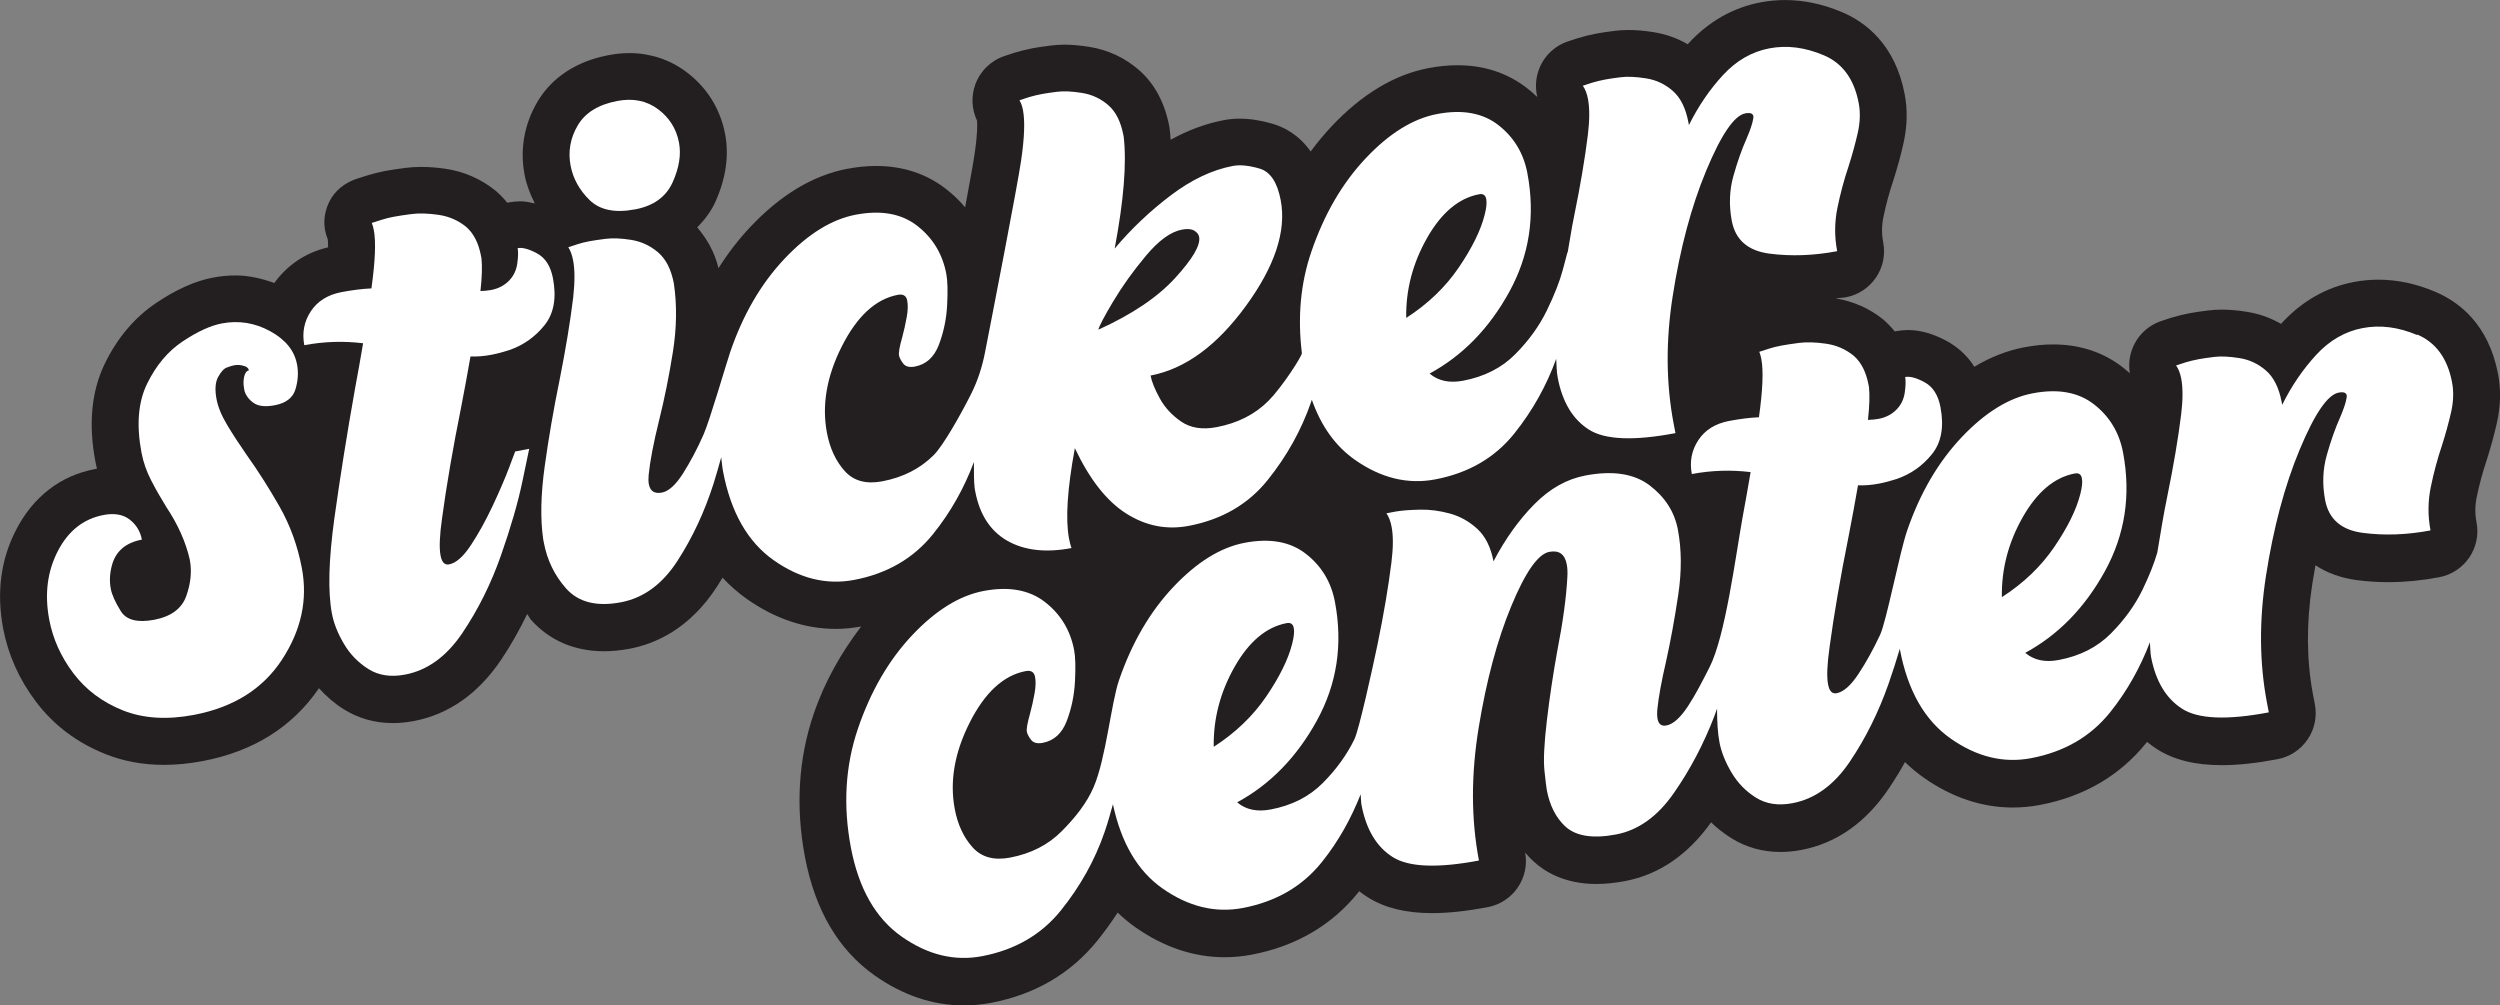 <svg xmlns="http://www.w3.org/2000/svg" id="Layer_1" data-name="Layer 1" viewBox="0 0 617.76 248.38"><rect x="0" y="0" width="617.76" height="248.38" fill="#808080" stroke="none"/><defs><style>      .cls-1 {        fill: #fff;      }      .cls-2 {        fill: #231f20;      }    </style></defs><path class="cls-2" d="m617.28,92.42c-2.35-12.35-9.71-17.85-15.47-20.3-4.68-2-9.43-3.01-14.1-3.01-2.04,0-4.05.19-6.05.57-6.81,1.3-12.8,4.7-17.81,10.13l-.2.22c-2.6-1.51-5.43-2.51-8.47-2.99-2.31-.37-4.37-.53-6.18-.53-1.2,0-2.32.07-3.31.2-1.96.24-3.43.47-4.54.67-1.62.31-3.07.67-4.68,1.15l-2.37.78c-3.51,1.16-6.27,3.92-7.4,7.45-.59,1.8-.71,3.68-.4,5.49-.55-.5-1.13-.98-1.72-1.45-4.84-3.78-10.65-5.69-17.26-5.69-2.24,0-4.62.23-7.14.71-4.19.8-8.3,2.4-12.31,4.8-2.01-3.15-4.54-5.1-6.71-6.29-3.44-1.87-6.62-2.78-9.72-2.78-.74,0-2.14.13-2.87.27-.12.03-.25.05-.37.08-.83-1.03-1.76-2-2.78-2.89-3.42-2.8-7.41-4.53-11.82-5.3.85-.13,1.68-.08,2.53-.25,6.29-1.2,10.42-7.26,9.22-13.54-.41-2.13-.39-4.16.04-6.24.63-3.09,1.44-6.07,2.45-9.09,1.03-3.22,1.87-6.29,2.51-9.17.94-4.16,1.05-8.23.31-12.09-2.33-12.35-9.7-17.87-15.46-20.32-4.69-1.99-9.43-3-14.11-3-2.03,0-4.04.19-6.04.57-6.82,1.3-12.81,4.7-17.81,10.13l-.2.22c-2.6-1.51-5.44-2.51-8.47-2.99-2.31-.37-4.36-.53-6.18-.53-1.2,0-2.32.07-3.31.2-1.96.24-3.45.47-4.53.67-1.62.31-3.09.67-4.68,1.15l-2.37.78c-3.52,1.16-6.27,3.92-7.4,7.45-.67,2.08-.73,4.26-.23,6.32-.78-.75-1.62-1.48-2.49-2.16-4.84-3.79-10.64-5.7-17.26-5.7-2.24,0-4.62.23-7.14.71-8.38,1.59-16.42,6.41-23.9,14.34-1.84,1.96-3.58,4.04-5.21,6.26-3.01-4.29-6.83-6.09-9.39-6.84-2.93-.85-5.59-1.27-8.13-1.27-1.39,0-2.69.13-3.9.36-4.44.84-8.85,2.47-13.18,4.85-.07-1.07-.18-2.12-.31-3.16-1.12-5.92-3.61-10.62-7.44-14-3.54-3.09-7.68-5.04-12.29-5.78-2.3-.37-4.37-.55-6.19-.55-1.18,0-2.28.07-3.27.2-1.99.24-3.45.47-4.46.65-1.62.31-3.09.67-4.66,1.15l-2.37.78c-3.39,1.11-6.08,3.72-7.29,7.07-1.06,2.93-.88,6.13.43,8.91.08.87.15,3.25-.61,8.32-.28,1.96-1.15,6.78-2.33,13.11-1.4-1.67-2.99-3.19-4.76-4.57-4.85-3.75-10.65-5.65-17.24-5.65-2.26,0-4.64.23-7.16.71-8.38,1.59-16.41,6.41-23.9,14.34-2.91,3.08-5.53,6.49-7.88,10.2-.99-4.06-2.89-7.29-5.26-10.07,1.79-1.84,3.38-3.87,4.48-6.3,2.61-5.78,3.43-11.43,2.41-16.78-1.18-6.24-4.52-11.56-9.63-15.37-4.06-3.03-8.91-4.62-14.03-4.62-1.64,0-3.33.16-5.07.49-10.12,1.92-15.19,7.36-17.66,11.57-3.25,5.53-4.34,11.75-3.16,17.99.48,2.51,1.4,4.85,2.53,7.09-1.2-.26-2.4-.52-3.58-.52-.74,0-2.14.13-2.87.27-.12.03-.25.05-.37.08-.82-1.03-1.76-2-2.78-2.89-3.63-2.97-7.84-4.82-12.56-5.51-2.15-.31-4.12-.45-5.92-.45-1.4,0-2.71.09-3.93.25-2.14.28-3.8.54-5.06.77-1.51.29-2.9.65-4.21,1.05l-2.53.8c-3.08.98-5.69,2.99-7.06,5.91-1.37,2.93-1.54,6.07-.31,9.07.02.11.11.69.1,2.02-5.62,1.32-10.11,4.42-13.29,8.81-3.1-1.1-6.26-1.86-9.55-1.86-1.84,0-3.69.17-5.59.53-4.42.84-8.99,2.87-13.94,6.19-5.34,3.56-9.63,8.59-12.77,14.99-3.34,6.83-4.13,15.02-2.35,24.33.11.57.23,1.15.37,1.72-.17.03-.34.06-.51.09-8.5,1.62-15.23,6.81-19.46,15-3.81,7.35-4.88,15.57-3.2,24.42,1.24,6.51,3.97,12.59,8.1,18.05,4.34,5.77,10.1,10.12,17.12,12.93,4.46,1.79,9.34,2.69,14.53,2.69,3.02,0,6.21-.31,9.55-.94,12.6-2.39,22.23-8.49,28.73-18,1.8,1.96,3.78,3.73,6.07,5.16,3.64,2.29,7.75,3.45,12.21,3.45,1.64,0,3.36-.16,5.16-.5,8.67-1.66,15.95-6.77,21.61-15.2,2.38-3.53,4.49-7.31,6.4-11.24.36.45.56.98.95,1.41,4.5,5.09,10.72,7.78,18.02,7.78,1.99,0,4.12-.2,6.39-.63,6.05-1.14,14.71-4.74,21.55-15.35.47-.73.92-1.46,1.37-2.2,1.82,1.97,3.83,3.73,6.03,5.28,6.97,4.9,14.38,7.38,22.01,7.38,2.06,0,4.13-.22,6.2-.59-4.76,6.28-8.88,13.29-11.71,21.57-3.79,11.11-4.51,23.01-2.17,35.36,2.49,13.16,8.3,23.02,17.27,29.32,6.97,4.9,14.38,7.38,22.01,7.38,2.21,0,4.43-.21,6.67-.63,10.9-2.07,19.76-7.25,26.33-15.41,1.8-2.24,3.47-4.54,4.99-6.91,1.38,1.34,2.86,2.56,4.44,3.67,6.97,4.89,14.38,7.37,22.01,7.37,2.21,0,4.42-.21,6.67-.63,10.96-2.09,19.83-7.28,26.38-15.43.07-.09.13-.17.19-.25.71.56,1.41,1.04,2.08,1.47,4.18,2.65,9.39,3.94,15.94,3.94,4.04,0,8.54-.49,13.76-1.48,6.26-1.19,10.38-7.21,9.23-13.47.64.76,1.32,1.48,2.06,2.16,2.76,2.55,7.69,5.59,15.53,5.59,2.14,0,4.49-.23,7.06-.71,8.38-1.58,15.55-6.47,21.29-14.52,1.5,1.45,3.15,2.74,4.94,3.87,3.64,2.29,7.75,3.45,12.23,3.45,1.64,0,3.35-.16,5.16-.5,8.66-1.66,15.93-6.77,21.61-15.21,1.41-2.1,2.74-4.26,3.98-6.5,1.44,1.41,2.99,2.69,4.64,3.86,6.97,4.89,14.38,7.37,22.01,7.37,2.21,0,4.43-.21,6.66-.63,10.96-2.08,19.83-7.27,26.38-15.43.04-.05.09-.1.13-.15.82.67,1.64,1.26,2.42,1.76,4.19,2.68,9.43,3.98,16.03,3.98,4.04,0,8.56-.48,13.8-1.48,3.02-.57,5.69-2.33,7.42-4.88,1.73-2.54,2.37-5.67,1.79-8.69l-.45-2.32c-1.62-8.54-1.68-17.75-.19-27.38.25-1.58.51-3.12.78-4.64,2.89,1.9,6.35,3.16,10.24,3.67,2.55.33,5.15.5,7.79.5,4.1,0,8.32-.41,12.57-1.22,6.28-1.2,10.41-7.26,9.21-13.54-.41-2.12-.39-4.16.04-6.24.63-3.09,1.44-6.07,2.45-9.09,1.02-3.21,1.86-6.27,2.53-9.21.93-4.13,1.04-8.18.31-12.07Z"></path><g><path class="cls-1" d="m73.38,89.97c-.64-3.35-2.84-6.06-6.62-8.13-3.78-2.07-7.76-2.71-11.94-1.92-2.82.54-6.05,2.02-9.68,4.44s-6.56,5.9-8.78,10.44c-2.23,4.54-2.69,10.23-1.39,17.08.45,2.35,1.25,4.64,2.4,6.86,1.15,2.22,2.39,4.39,3.72,6.53,2.88,4.33,4.82,8.67,5.81,13.04.54,2.82.25,5.8-.86,8.94s-3.76,5.1-7.94,5.9c-4.13.78-6.88.07-8.25-2.13-1.37-2.21-2.19-4.04-2.47-5.5-.35-1.83-.27-3.71.23-5.65.89-3.58,3.38-5.76,7.45-6.53-.39-2.04-1.39-3.69-3.01-4.95-1.62-1.26-3.76-1.64-6.43-1.14-4.97.94-8.75,3.92-11.34,8.94s-3.3,10.66-2.11,16.94c.9,4.76,2.89,9.17,5.97,13.25,3.08,4.07,7.14,7.12,12.18,9.14,5.04,2.02,10.91,2.4,17.6,1.13,9.78-1.86,17.04-6.42,21.78-13.68,4.74-7.27,6.37-14.79,4.89-22.58-1.05-5.54-2.9-10.62-5.53-15.24-2.64-4.62-5.32-8.84-8.05-12.65-1.86-2.68-3.49-5.17-4.87-7.48-1.39-2.31-2.26-4.43-2.63-6.37-.45-2.35-.32-4.18.38-5.48s1.43-2.09,2.19-2.37,1.32-.45,1.69-.52c.73-.14,1.41-.13,2.04.02,1.01.19,1.58.59,1.69,1.22-.58.11-.96.63-1.17,1.56-.2.93-.21,1.89-.02,2.89l.13.71c.39,1.17,1.15,2.15,2.3,2.93s2.88.96,5.18.52c2.77-.53,4.47-1.85,5.1-3.97.63-2.12.75-4.18.37-6.16Z"></path><path class="cls-1" d="m127.29,111.59l-1.51,4.02c-1.05,2.75-2.4,5.89-4.06,9.42s-3.43,6.75-5.32,9.62c-1.89,2.88-3.7,4.48-5.42,4.81-1.1.21-1.81-.52-2.12-2.2-.36-1.88-.23-4.94.37-9.17,1.08-8.01,2.66-17.22,4.75-27.63.82-4.22,1.58-8.35,2.28-12.38,1.64.07,3.37-.07,5.2-.42,1.41-.27,2.88-.66,4.41-1.16,3.46-1.2,6.35-3.24,8.67-6.12s3.02-6.75,2.1-11.61c-.57-2.98-1.86-5.02-3.89-6.13s-3.64-1.54-4.84-1.32c.18.94.14,2.25-.11,3.92s-.96,3.08-2.12,4.22c-1.16,1.14-2.61,1.88-4.33,2.2-.78.15-1.66.23-2.63.26.38-3.43.46-6.13.25-8.09l-.12-.63c-.6-3.14-1.8-5.51-3.63-7.11-1.99-1.63-4.28-2.63-6.87-3s-4.82-.44-6.7-.19-3.34.47-4.38.67-2,.43-2.87.71l-2.53.81c.2.5.37,1.09.5,1.77.55,2.88.35,7.68-.59,14.41-2.2.09-4.66.4-7.38.91-3.4.65-5.93,2.22-7.59,4.73-1.66,2.51-2.2,5.31-1.62,8.39,4.81-.91,9.65-1.07,14.53-.48-.61,3.64-1.28,7.39-2,11.27-1.94,10.88-3.64,21.51-5.08,31.88-1.44,10.38-1.65,18.28-.61,23.72.45,2.35,1.43,4.82,2.95,7.4,1.52,2.58,3.54,4.66,6.06,6.24,2.52,1.58,5.53,2.04,9.04,1.37,5.54-1.05,10.27-4.48,14.18-10.29,3.91-5.81,7.08-12.19,9.53-19.16,2.44-6.96,4.22-13.1,5.32-18.4l1.66-7.95-3.45.66Z"></path><path class="cls-1" d="m156.94,51.74c4.55-.86,7.63-3.09,9.26-6.67,1.62-3.59,2.15-6.87,1.58-9.85-.65-3.4-2.37-6.14-5.18-8.24-2.81-2.09-6.15-2.77-10.02-2.04-4.71.89-7.98,2.91-9.82,6.05-1.84,3.14-2.43,6.46-1.76,9.96.61,3.19,2.17,6.02,4.7,8.49s6.28,3.24,11.24,2.29Z"></path><path class="cls-1" d="m450.67,13.66c-4.63-1.97-9.11-2.54-13.45-1.71-4.34.82-8.16,3.03-11.46,6.6-3.3,3.58-6.11,7.7-8.42,12.36l-.15-.78c-.66-3.45-1.94-6.01-3.85-7.68s-4.11-2.7-6.6-3.09-4.56-.49-6.23-.28-2.92.39-3.76.55c-1.2.23-2.29.49-3.26.78l-2.37.78c.59.81,1.01,1.89,1.27,3.25.43,2.25.42,5.2-.02,8.86-.73,5.88-1.86,12.6-3.41,20.15-.63,3-1.04,5.94-1.58,8.91h-.06s-1.14,4.29-1.14,4.29c-.76,2.85-2.07,6.2-3.94,10.05-1.87,3.85-4.47,7.46-7.82,10.83-3.34,3.37-7.63,5.55-12.86,6.54-3.4.65-6.16.06-8.3-1.76,8.15-4.42,14.72-11.15,19.69-20.19,4.97-9.04,6.46-18.82,4.47-29.33-.93-4.91-3.32-8.88-7.17-11.88s-8.88-3.92-15.11-2.74c-5.96,1.13-11.84,4.77-17.63,10.9-5.8,6.14-10.28,13.83-13.45,23.07-2.73,7.94-3.43,16.33-2.36,25.12.05.72-4.88,8.38-8.22,11.75s-7.63,5.55-12.86,6.54c-3.5.67-6.41.21-8.71-1.35-2.3-1.57-4.07-3.48-5.31-5.74-1.24-2.26-2.01-4.14-2.29-5.66,8.52-1.62,16.37-7.35,23.55-17.19,7.18-9.84,10.05-18.55,8.61-26.13-.84-4.44-2.58-7.05-5.22-7.82-2.64-.77-4.85-.99-6.62-.65-5.12.97-10.25,3.41-15.39,7.31-5.14,3.9-9.74,8.27-13.8,13.1,2.24-11.86,2.99-21.07,2.23-27.64l-.06-.31c-.64-3.35-1.86-5.82-3.69-7.43-1.88-1.65-4.06-2.67-6.51-3.07-2.46-.4-4.52-.5-6.19-.29-1.67.21-2.89.39-3.68.54-1.2.23-2.29.49-3.26.78l-2.37.78c.39.63.68,1.44.87,2.44.52,2.72.36,6.89-.47,12.52-.91,6.23-6.69,35.96-8.91,47.34-.7,3.58-1.81,7.04-3.45,10.3-2.74,5.45-6.94,12.77-9.18,15.03-3.34,3.37-7.6,5.55-12.78,6.53-3.97.75-7.06-.09-9.26-2.55-2.2-2.45-3.66-5.59-4.39-9.41-1.3-6.85-.07-13.99,3.69-21.42,3.76-7.43,8.36-11.66,13.8-12.7,1.31-.25,2.08.19,2.32,1.31.24,1.12.21,2.52-.1,4.2-.3,1.68-.68,3.35-1.12,5.01-.65,2.29-.91,3.77-.78,4.45.11.58.45,1.24,1.03,2,.58.76,1.55,1.01,2.9.75,2.77-.53,4.75-2.32,5.92-5.39s1.86-6.34,2.04-9.81.11-6.05-.21-7.72c-.93-4.91-3.34-8.87-7.21-11.88-3.87-3-8.92-3.91-15.14-2.73-5.96,1.13-11.84,4.77-17.63,10.9-5.8,6.14-10.27,13.83-13.42,23.06-1.02,3.01-5.03,16.85-6.58,20.37s-3.24,6.71-5.05,9.57c-1.81,2.86-3.56,4.45-5.23,4.77-1.83.35-2.91-.34-3.24-2.07-.12-.63-.13-1.41-.04-2.35.34-3.37,1.19-7.84,2.57-13.41,1.32-5.29,2.46-10.92,3.41-16.9.95-5.98,1.03-11.63.24-16.95-.66-3.45-1.95-6.01-3.89-7.67-1.94-1.66-4.15-2.69-6.64-3.09s-4.6-.48-6.35-.26c-1.75.22-3.11.43-4.11.62-.99.19-1.9.41-2.72.68l-2.37.78c.53.82.93,1.91,1.19,3.27.44,2.3.44,5.33.02,9.1-.72,5.93-1.84,12.73-3.36,20.38-1.49,7.27-2.72,14.41-3.69,21.42-.97,7.01-1.09,12.99-.37,17.95l.16.86c.82,4.34,2.65,8.11,5.48,11.31,3.04,3.43,7.56,4.58,13.57,3.44,5.59-1.06,10.25-4.48,13.98-10.25s6.69-12.12,8.9-19.04c.74-2.32,1.3-4.4,1.9-6.53.16,1.16.23,2.29.45,3.46,1.93,10.14,6.11,17.47,12.55,21.99,6.44,4.52,13.05,6.13,19.85,4.84,8.16-1.55,14.65-5.31,19.47-11.29,4.45-5.52,7.75-11.5,10.13-17.85.02,2.25-.05,4.66.19,6.55l.13.71c1.07,5.65,3.65,9.68,7.74,12.1,4.27,2.49,9.61,3.13,16.04,1.91-.24-.71-.44-1.49-.6-2.32-.91-4.81-.43-12.27,1.44-22.37,3.63,7.71,7.86,13.09,12.7,16.16,4.83,3.06,9.97,4.08,15.41,3.05,8.21-1.56,14.71-5.33,19.51-11.3,4.8-5.98,8.39-12.44,10.78-19.39.06-.18.09-.32.15-.5,2.29,6.52,5.84,11.48,10.65,14.86,6.44,4.52,13.05,6.13,19.85,4.84,8.21-1.56,14.71-5.33,19.51-11.3,4.58-5.71,7.99-11.89,10.38-18.48.1,1.56.1,3.25.37,4.62,1.14,6.01,3.7,10.29,7.68,12.84,3.98,2.55,11.12,2.85,21.42.89l-.45-2.35c-1.88-9.88-1.96-20.32-.26-31.32,1.85-11.94,4.63-22.36,8.33-31.24,3.7-8.88,6.91-13.58,9.63-14.1,1.2-.23,1.87,0,2,.68.03.16.02.38-.04.66-.17,1.12-.72,2.76-1.66,4.95-1.14,2.55-2.22,5.59-3.22,9.14s-1.14,7.26-.41,11.13c.89,4.71,4.01,7.41,9.34,8.1,5.33.69,10.9.49,16.7-.61-.69-3.61-.66-7.19.07-10.74.73-3.55,1.65-6.98,2.76-10.27.92-2.88,1.67-5.63,2.26-8.23.59-2.6.67-5.06.23-7.36-1.12-5.91-4-9.85-8.62-11.81Zm-175.55,60.76c2.22-3.73,4.91-7.47,8.06-11.24,3.16-3.77,6.12-5.92,8.89-6.44,1.31-.25,2.31-.17,3.01.24s1.11.93,1.23,1.55c.39,2.04-1.6,5.44-5.95,10.19-4.35,4.75-10.67,9-18.95,12.74.25-.97,1.48-3.32,3.7-7.04Zm77.51-15.61c3.55-6.25,7.84-9.86,12.86-10.81.99-.19,1.58.21,1.77,1.21.17.89.04,2.19-.4,3.89-.96,3.81-3.09,8.14-6.39,13-3.3,4.85-7.63,9.01-12.99,12.46-.12-6.91,1.6-13.49,5.15-19.75Z"></path></g><path class="cls-1" d="m597.27,82.78c-4.63-1.97-9.11-2.54-13.45-1.71-4.34.82-8.16,3.03-11.46,6.6-3.3,3.58-6.11,7.7-8.42,12.36l-.15-.78c-.66-3.45-1.94-6.01-3.85-7.68s-4.11-2.7-6.6-3.09-4.56-.49-6.23-.28-2.92.39-3.76.55c-1.2.23-2.29.49-3.26.78l-2.37.78c.59.81,1.01,1.89,1.27,3.25.43,2.25.42,5.2-.02,8.86-.73,5.88-1.86,12.6-3.41,20.15-.98,4.7-1.7,9.32-2.48,13.96-.78,2.67-1.96,5.69-3.65,9.18-1.87,3.85-4.47,7.46-7.82,10.83-3.34,3.37-7.63,5.55-12.86,6.54-3.4.65-6.16.06-8.3-1.76,8.15-4.42,14.72-11.15,19.69-20.19,4.97-9.04,6.46-18.82,4.47-29.33-.93-4.91-3.32-8.88-7.17-11.88-3.85-3.01-8.88-3.92-15.11-2.74-5.96,1.13-11.84,4.77-17.63,10.9-5.8,6.14-10.28,13.83-13.45,23.07-1.85,5.39-5.1,22.37-6.67,25.72-1.66,3.54-3.43,6.75-5.32,9.62-1.89,2.88-3.7,4.48-5.42,4.81-1.1.21-1.81-.52-2.12-2.2-.36-1.88-.23-4.94.37-9.17,1.08-8.01,2.66-17.22,4.75-27.63.82-4.22,1.58-8.35,2.28-12.38,1.64.07,3.37-.07,5.2-.42,1.41-.27,2.88-.66,4.41-1.16,3.46-1.2,6.35-3.24,8.67-6.12,2.32-2.88,3.02-6.75,2.1-11.61-.57-2.98-1.86-5.02-3.89-6.13-2.02-1.11-3.64-1.54-4.84-1.32.18.94.14,2.25-.11,3.92-.25,1.67-.96,3.08-2.12,4.22s-2.61,1.88-4.33,2.2c-.78.15-1.66.23-2.63.26.38-3.43.46-6.13.25-8.09l-.12-.63c-.6-3.14-1.8-5.51-3.63-7.11-1.99-1.63-4.28-2.63-6.87-3-2.59-.37-4.82-.44-6.7-.19-1.88.25-3.34.47-4.38.67-1.05.2-2,.43-2.87.71l-2.53.81c.2.5.37,1.09.5,1.77.55,2.88.35,7.68-.59,14.41-2.2.09-4.66.4-7.38.91-3.4.65-5.93,2.22-7.59,4.73-1.66,2.51-2.2,5.31-1.62,8.39,4.81-.91,9.65-1.07,14.53-.48-.61,3.64-1.28,7.39-2,11.27-1.74,9.76-4.26,29.31-8.14,36.93-1.77,3.48-3.43,6.75-5.32,9.62-1.89,2.88-3.67,4.48-5.35,4.79-1.2.23-1.93-.31-2.18-1.62-.12-.63-.14-1.44-.05-2.43.3-2.98,1.02-6.91,2.15-11.78,1.14-5.15,2.14-10.63,3.01-16.46s.84-11.2-.09-16.11c-.83-4.39-3.17-8.04-6.99-10.94-3.83-2.9-9.11-3.71-15.86-2.43-4.6.87-8.81,3.24-12.63,7.11-3.82,3.87-7.18,8.57-10.08,14.1-.67-3.5-2-6.18-4-8.02-2-1.84-4.26-3.1-6.77-3.79-2.51-.69-4.96-1.01-7.33-.96-2.37.04-4.35.19-5.93.44l-2.43.46c.6.86,1.02,1.97,1.28,3.33.43,2.25.41,5.18-.04,8.78-.73,5.88-1.86,12.6-3.41,20.15-1.2,5.8-4.59,21.21-5.73,23.55-1.87,3.85-4.47,7.46-7.82,10.83-3.34,3.37-7.63,5.55-12.86,6.54-3.4.65-6.16.06-8.3-1.76,8.15-4.42,14.72-11.15,19.69-20.19,4.97-9.04,6.46-18.82,4.47-29.33-.93-4.91-3.32-8.88-7.17-11.88-3.85-3.01-8.88-3.92-15.11-2.74-5.96,1.13-11.84,4.77-17.63,10.9-5.8,6.14-10.28,13.83-13.45,23.07-1.95,5.68-3.23,19.4-6.29,26.46-1.71,3.94-4.51,7.47-7.86,10.84-3.34,3.37-7.6,5.55-12.78,6.53-3.97.75-7.06-.09-9.26-2.55-2.2-2.45-3.66-5.59-4.39-9.41-1.3-6.85-.07-13.99,3.69-21.42s8.36-11.66,13.8-12.7c1.31-.25,2.08.19,2.32,1.31.24,1.12.21,2.52-.1,4.2-.3,1.68-.68,3.35-1.12,5.01-.65,2.29-.91,3.77-.78,4.45.11.58.45,1.24,1.03,2s1.55,1.01,2.9.75c2.77-.53,4.75-2.32,5.92-5.39,1.18-3.07,1.86-6.34,2.04-9.81s.11-6.05-.21-7.72c-.93-4.91-3.34-8.87-7.21-11.88-3.87-3-8.92-3.91-15.14-2.73-5.96,1.13-11.84,4.77-17.63,10.9s-10.27,13.83-13.42,23.06c-3.15,9.24-3.73,19.06-1.76,29.46,1.93,10.14,6.11,17.47,12.55,21.99,6.44,4.52,13.05,6.13,19.85,4.84,8.16-1.55,14.65-5.31,19.47-11.29,4.82-5.98,8.43-12.45,10.82-19.4.84-2.43,1.43-4.62,2.06-6.85,2.03,9.48,6.06,16.46,12.23,20.79,6.44,4.52,13.05,6.13,19.85,4.84,8.21-1.56,14.71-5.33,19.51-11.3,4.18-5.2,7.27-10.84,9.62-16.79.1.84.06,1.83.21,2.61,1.15,6.07,3.71,10.36,7.69,12.88,3.97,2.52,11.08,2.81,21.33.87-1.95-10.25-1.97-21.2-.06-32.86s4.59-21.67,8.07-30.05c3.47-8.38,6.6-12.83,9.37-13.36,2.41-.46,3.85.57,4.32,3.08.18.94.23,2.04.14,3.3-.26,4.92-1.1,11.04-2.53,18.36-1,5.55-1.84,11.18-2.52,16.89-.68,5.71-.88,9.86-.6,12.46.28,2.6.47,4.19.58,4.77.72,3.82,2.24,6.81,4.55,8.97,2.63,2.43,6.82,3.09,12.57,2,5.49-1.04,10.25-4.45,14.27-10.23,4.02-5.77,7.37-12.12,10.03-19.05.25-.64.41-1.18.65-1.81,0,3.2.16,6.05.6,8.35.45,2.35,1.43,4.82,2.95,7.4,1.52,2.58,3.54,4.66,6.06,6.24s5.53,2.04,9.04,1.37c5.54-1.05,10.27-4.48,14.18-10.29,3.91-5.81,7.08-12.19,9.53-19.16,1.08-3.08,1.98-5.94,2.8-8.7.01.07.01.13.03.2,1.93,10.14,6.11,17.47,12.55,21.99,6.44,4.52,13.05,6.13,19.85,4.84,8.21-1.56,14.71-5.33,19.51-11.3,4.31-5.37,7.5-11.19,9.86-17.34.11,1.18.08,2.52.28,3.59,1.14,6.01,3.7,10.29,7.68,12.84,3.98,2.55,11.12,2.85,21.42.89l-.45-2.35c-1.88-9.88-1.96-20.32-.26-31.32,1.85-11.94,4.63-22.36,8.33-31.24,3.7-8.88,6.91-13.58,9.63-14.1,1.2-.23,1.87,0,2,.68.03.16.02.38-.04.66-.17,1.12-.72,2.76-1.66,4.95-1.14,2.55-2.22,5.59-3.22,9.14-1.01,3.55-1.14,7.26-.41,11.13.89,4.71,4.01,7.41,9.34,8.1,5.33.69,10.9.49,16.7-.61-.69-3.61-.66-7.19.07-10.74.73-3.55,1.65-6.98,2.76-10.27.92-2.88,1.67-5.63,2.26-8.23s.67-5.06.23-7.36c-1.12-5.91-4-9.85-8.62-11.81Zm-292.2,82.01c3.55-6.25,7.84-9.86,12.86-10.81.99-.19,1.58.21,1.77,1.21.17.89.04,2.19-.4,3.89-.96,3.81-3.09,8.14-6.39,13-3.3,4.85-7.63,9.01-12.99,12.46-.12-6.91,1.6-13.49,5.15-19.75Zm194.75-36.98c3.55-6.25,7.84-9.86,12.86-10.81.99-.19,1.58.21,1.77,1.21.17.89.04,2.19-.4,3.89-.96,3.81-3.09,8.14-6.39,13s-7.63,9.01-12.99,12.46c-.12-6.91,1.6-13.49,5.15-19.75Z"></path></svg>
